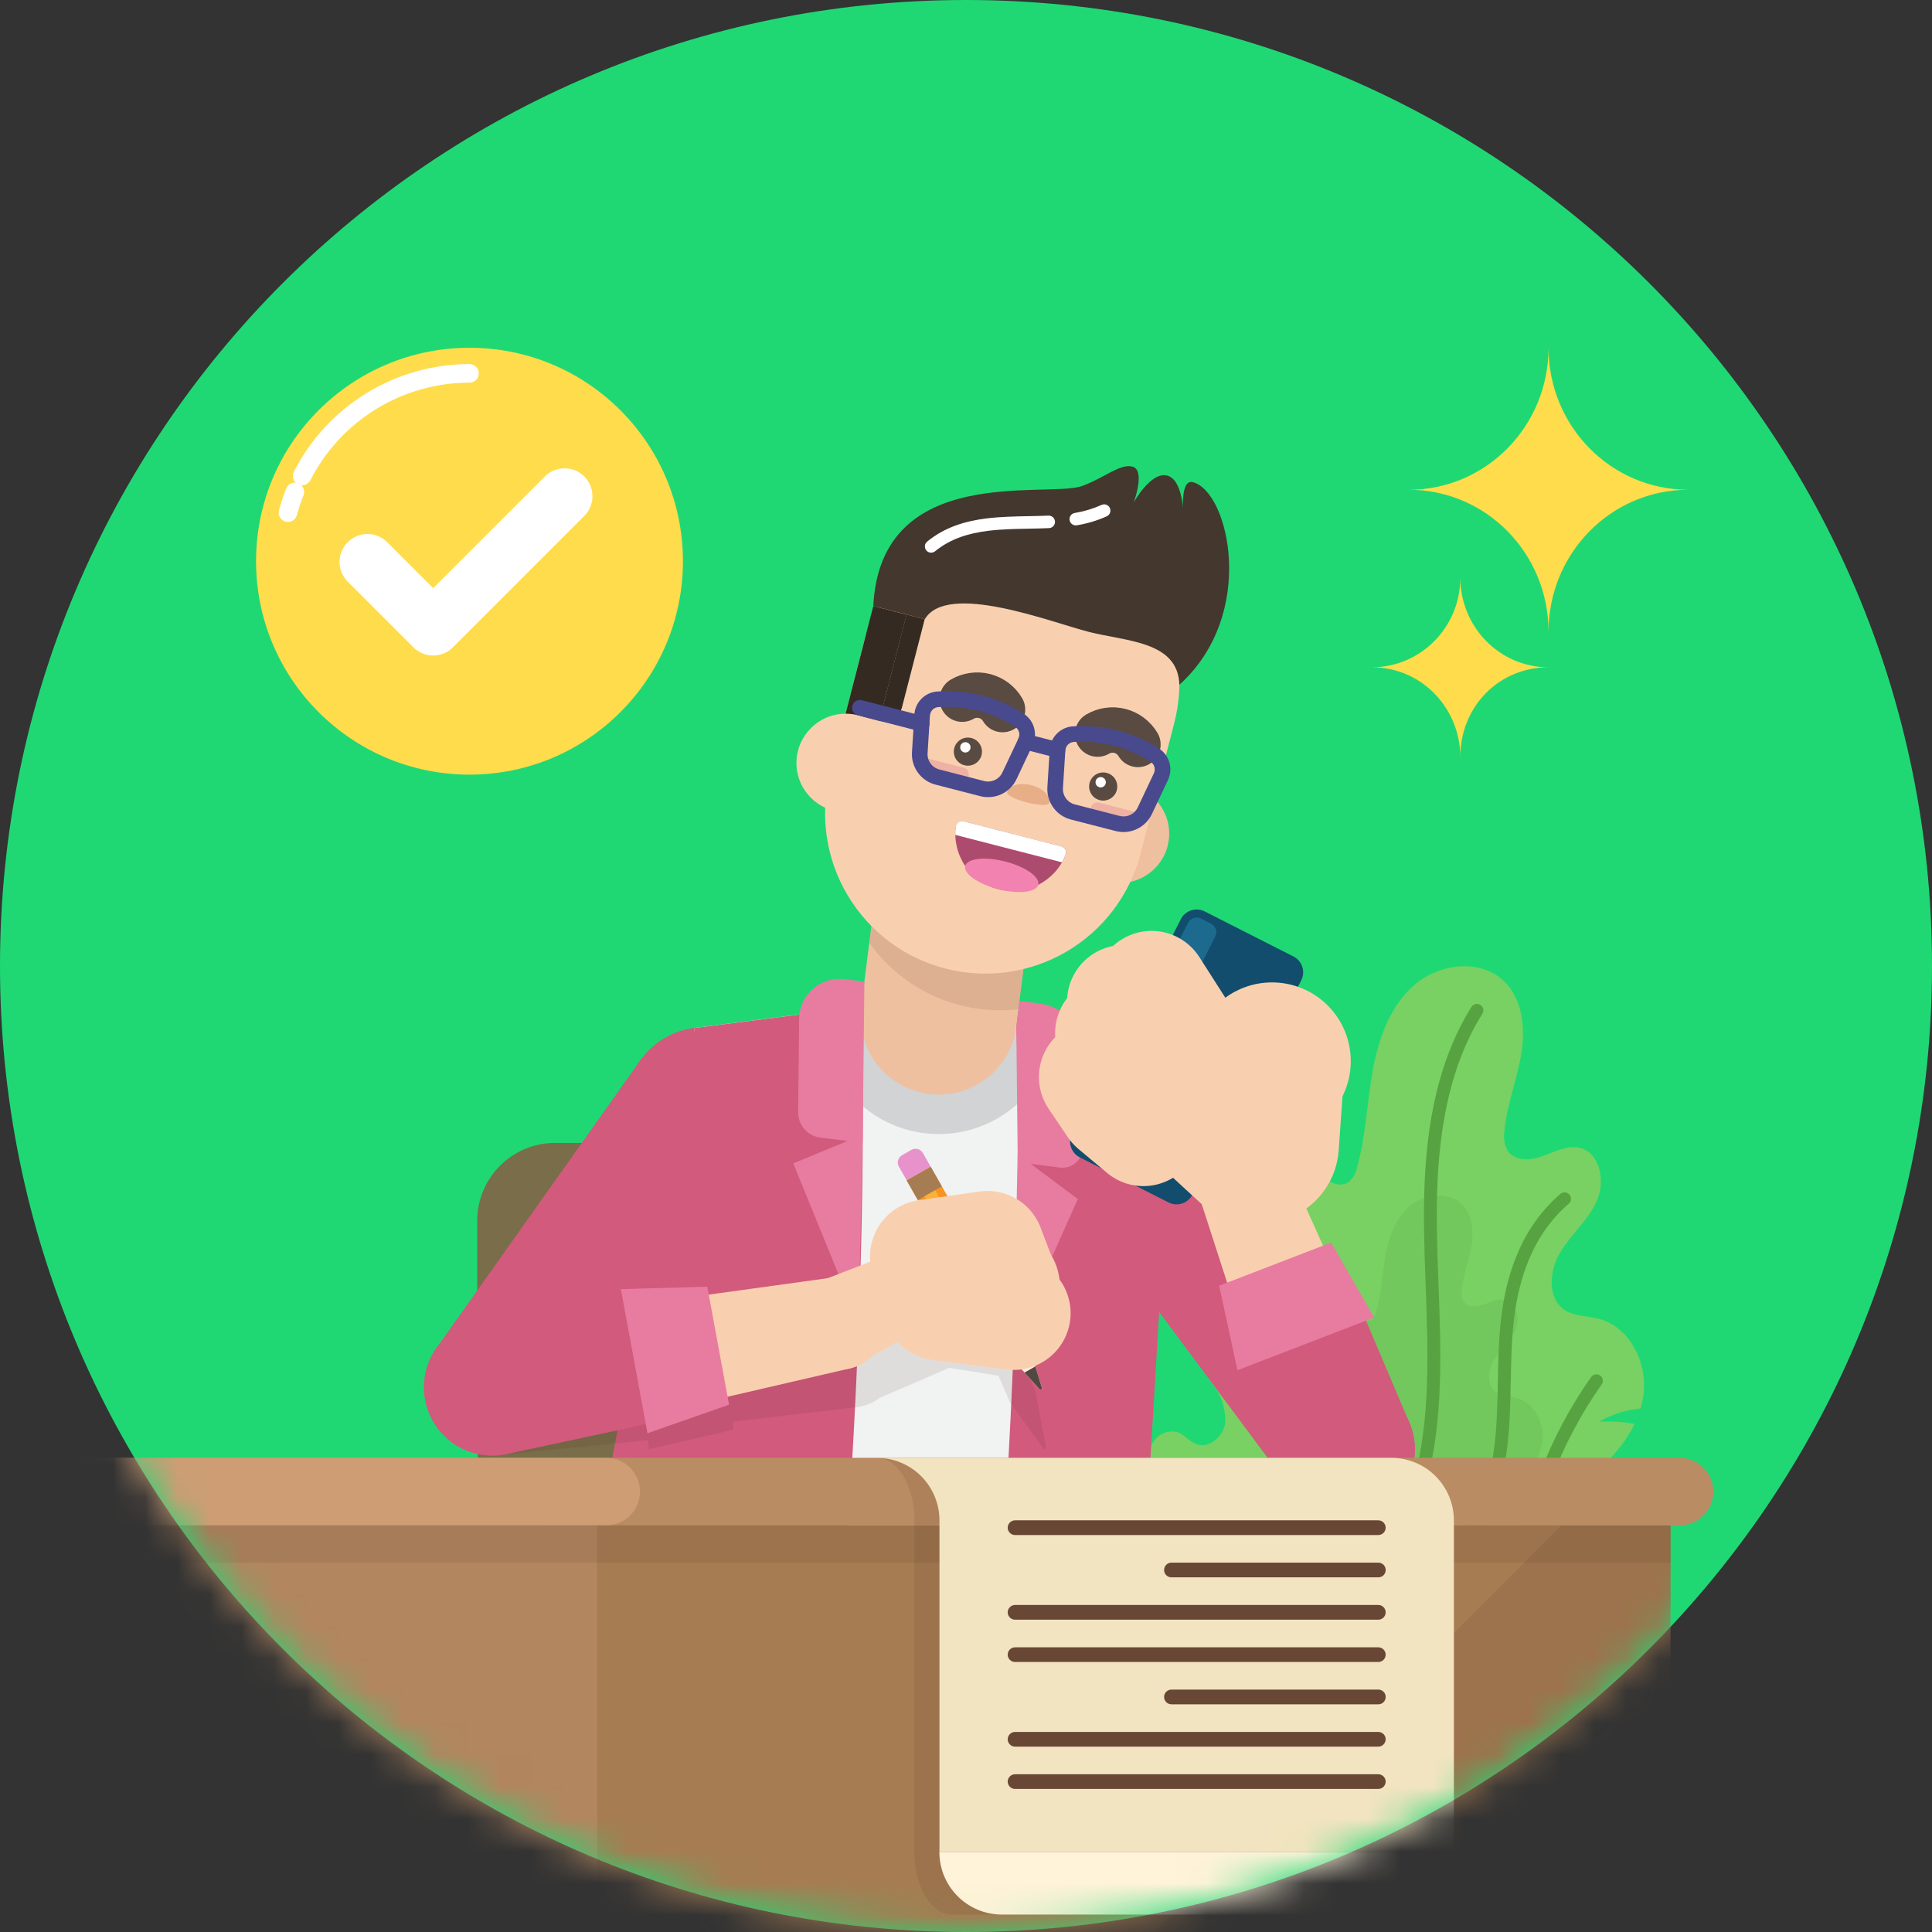 <svg width="60" height="60" viewBox="0 0 60 60" fill="none" xmlns="http://www.w3.org/2000/svg">
<rect x="0" y="0" width="60" height="60" fill="#333333" stroke="none"/>
<path d="M30 60C46.569 60 60 46.569 60 30C60 13.431 46.569 0 30 0C13.431 0 0 13.431 0 30C0 46.569 13.431 60 30 60Z" fill="#1FD874"/>
<mask id="mask0_334_5482" style="mask-type:alpha" maskUnits="userSpaceOnUse" x="0" y="0" width="60" height="60">
<path d="M30 60C46.569 60 60 46.569 60 30C60 13.431 46.569 0 30 0C13.431 0 0 13.431 0 30C0 46.569 13.431 60 30 60Z" fill="#5A77F8"/>
</mask>
<g mask="url(#mask0_334_5482)">
<path d="M14.581 24.057C18.241 24.057 21.209 21.089 21.209 17.428C21.209 13.768 18.241 10.8 14.581 10.8C10.92 10.8 7.952 13.768 7.952 17.428C7.952 21.089 10.92 24.057 14.581 24.057Z" fill="#FFDC4B"/>
<path fill-rule="evenodd" clip-rule="evenodd" d="M14.869 11.594C14.869 11.754 14.74 11.883 14.58 11.883C13.558 11.884 12.555 12.168 11.684 12.702C10.812 13.236 10.105 14.001 9.64 14.912C9.568 15.054 9.394 15.111 9.252 15.038C9.11 14.966 9.053 14.792 9.126 14.65C9.639 13.644 10.419 12.8 11.382 12.21C12.344 11.62 13.451 11.307 14.58 11.306C14.739 11.306 14.869 11.435 14.869 11.594Z" fill="white"/>
<path fill-rule="evenodd" clip-rule="evenodd" d="M9.264 15.008C9.412 15.068 9.484 15.236 9.425 15.384C9.346 15.584 9.278 15.788 9.222 15.996C9.18 16.15 9.022 16.241 8.868 16.2C8.714 16.158 8.622 16 8.664 15.846C8.726 15.616 8.801 15.39 8.889 15.169C8.948 15.021 9.116 14.949 9.264 15.008Z" fill="white"/>
<path fill-rule="evenodd" clip-rule="evenodd" d="M18.145 14.798C18.484 15.136 18.484 15.685 18.145 16.023L14.065 20.104C13.902 20.267 13.682 20.358 13.452 20.358C13.222 20.358 13.002 20.267 12.839 20.104L10.799 18.064C10.46 17.725 10.46 17.177 10.799 16.838C11.137 16.5 11.686 16.5 12.024 16.838L13.452 18.266L16.92 14.798C17.258 14.459 17.807 14.459 18.145 14.798Z" fill="white"/>
<path d="M52.43 15.21C50.032 15.21 48.091 13.238 48.091 10.8C48.091 13.238 46.15 15.21 43.752 15.21C46.15 15.21 48.091 17.183 48.091 19.621C48.091 17.183 50.032 15.21 52.43 15.21ZM45.351 23.509C45.351 22 44.152 20.723 42.61 20.723C44.094 20.723 45.351 19.505 45.351 17.938C45.351 19.447 46.55 20.723 48.091 20.723C46.55 20.723 45.351 21.942 45.351 23.509Z" fill="#FFDC4B"/>
<path d="M37.506 48.529C36.911 48.285 36.407 47.863 36.065 47.32C35.722 46.777 35.557 46.14 35.593 45.499C35.6 45.224 35.688 44.957 35.847 44.733C35.929 44.623 36.041 44.54 36.171 44.495C36.3 44.45 36.441 44.445 36.573 44.481C36.788 44.558 36.934 44.765 37.147 44.847C37.541 44.998 37.982 44.625 38.048 44.208C38.074 43.783 37.947 43.362 37.689 43.023C37.433 42.686 37.237 42.308 37.109 41.905C37.018 41.492 37.164 40.988 37.556 40.831C37.691 40.775 37.842 40.769 37.982 40.726C38.197 40.64 38.383 40.495 38.519 40.307C38.655 40.12 38.736 39.898 38.751 39.667C38.776 39.206 38.729 38.743 38.613 38.295C38.493 37.64 38.437 36.928 38.753 36.341C39.069 35.755 39.886 35.401 40.43 35.785C40.659 35.999 40.864 36.236 41.043 36.493C41.255 36.724 41.616 36.889 41.876 36.714C42.017 36.594 42.112 36.429 42.145 36.247C42.42 35.272 42.452 34.247 42.631 33.249C42.81 32.252 43.17 31.231 43.941 30.574C44.712 29.917 45.98 29.768 46.71 30.472C47.294 31.035 47.376 31.948 47.241 32.748C47.107 33.547 46.794 34.315 46.722 35.122C46.684 35.337 46.722 35.558 46.83 35.748C47.056 36.073 47.55 36.039 47.922 35.901C48.295 35.764 48.68 35.556 49.065 35.65C49.705 35.808 49.86 36.698 49.589 37.3C49.317 37.901 48.783 38.341 48.446 38.907C48.108 39.474 48.047 40.328 48.6 40.687C48.906 40.886 49.3 40.865 49.653 40.957C50.633 41.211 51.183 42.359 51.034 43.36C50.884 44.361 50.196 45.205 49.413 45.846C48.629 46.487 47.733 46.979 46.945 47.614" fill="#78D162"/>
<path d="M40.06 47.764C39.715 47.625 39.424 47.382 39.225 47.07C39.027 46.758 38.931 46.393 38.952 46.024C38.956 45.866 39.007 45.713 39.099 45.584C39.147 45.521 39.212 45.473 39.287 45.447C39.362 45.422 39.443 45.419 39.52 45.44C39.644 45.484 39.729 45.603 39.852 45.65C40.08 45.737 40.335 45.522 40.373 45.283C40.389 45.038 40.315 44.797 40.166 44.602C40.018 44.409 39.904 44.192 39.83 43.96C39.777 43.723 39.862 43.434 40.089 43.343C40.167 43.311 40.254 43.307 40.335 43.283C40.46 43.233 40.568 43.15 40.646 43.042C40.725 42.935 40.772 42.807 40.781 42.675C40.795 42.41 40.768 42.144 40.701 41.887C40.631 41.511 40.599 41.101 40.782 40.765C40.965 40.428 41.438 40.225 41.753 40.445C41.885 40.568 42.004 40.704 42.108 40.852C42.23 40.985 42.439 41.079 42.59 40.979C42.672 40.91 42.727 40.815 42.746 40.711C42.905 40.151 42.924 39.562 43.027 38.989C43.131 38.416 43.339 37.83 43.786 37.452C44.232 37.075 44.967 36.989 45.389 37.394C45.727 37.717 45.775 38.241 45.697 38.701C45.619 39.16 45.438 39.601 45.396 40.065C45.374 40.188 45.396 40.315 45.458 40.424C45.59 40.611 45.876 40.591 46.091 40.512C46.307 40.433 46.529 40.313 46.753 40.368C47.123 40.458 47.213 40.969 47.056 41.315C46.898 41.661 46.589 41.913 46.394 42.238C46.199 42.564 46.163 43.054 46.483 43.261C46.661 43.375 46.889 43.363 47.093 43.416C47.661 43.562 47.979 44.221 47.892 44.796C47.806 45.371 47.407 45.855 46.954 46.224C46.5 46.592 45.981 46.874 45.525 47.239" fill="black" fill-opacity="0.05"/>
<path d="M45.867 31.377C44.745 33.168 44.444 35.356 44.423 37.471C44.402 39.585 44.636 41.703 44.47 43.811C44.304 45.919 43.686 48.083 42.221 49.608" stroke="#57A341" stroke-width="0.4" stroke-miterlimit="10" stroke-linecap="round"/>
<path d="M48.588 37.23C47.365 38.29 46.922 39.781 46.791 41.217C46.659 42.653 46.793 44.105 46.515 45.527C46.237 46.949 45.463 48.398 43.952 49.191" stroke="#57A341" stroke-width="0.4" stroke-miterlimit="10" stroke-linecap="round"/>
<path d="M49.577 42.881C48.261 44.747 47.449 46.921 47.221 49.193" stroke="#57A341" stroke-width="0.4" stroke-miterlimit="10" stroke-linecap="round"/>
<path d="M51.389 43.73C50.783 43.707 50.182 43.853 49.655 44.154C50.128 44.122 50.603 44.169 51.061 44.291" fill="#1FD874"/>
<path d="M30.235 35.494H17.24C15.904 35.494 14.82 36.577 14.82 37.914V44.954C14.82 46.291 15.904 47.374 17.24 47.374H30.235C31.571 47.374 32.654 46.291 32.654 44.954V37.914C32.654 36.577 31.571 35.494 30.235 35.494Z" fill="#7A6D49"/>
<path d="M21.87 36.764C23.212 36.764 24.3 35.676 24.3 34.334C24.3 32.992 23.212 31.904 21.87 31.904C20.528 31.904 19.439 32.992 19.439 34.334C19.439 35.676 20.528 36.764 21.87 36.764Z" fill="#D15A7D"/>
<path d="M23.331 32.395L21.87 34.336L23.812 35.797L25.273 33.855L23.331 32.395Z" fill="#D15A7D"/>
<path d="M15.289 45.204C16.46 45.204 17.41 44.255 17.41 43.083C17.41 41.912 16.46 40.962 15.289 40.962C14.118 40.962 13.168 41.912 13.168 43.083C13.168 44.255 14.118 45.204 15.289 45.204Z" fill="#D15A7D"/>
<path d="M15.29 43.083L13.594 41.809L19.926 32.873L21.869 34.334L23.812 35.795L16.986 44.359L15.29 43.083Z" fill="#D15A7D"/>
<path d="M35.532 38.478C36.874 38.478 37.962 37.39 37.962 36.047C37.962 34.705 36.874 33.617 35.532 33.617C34.19 33.617 33.102 34.705 33.102 36.047C33.102 37.39 34.19 38.478 35.532 38.478Z" fill="#D15A7D"/>
<path d="M34.137 34.056L32.147 35.451L33.541 37.442L35.532 36.047L34.137 34.056Z" fill="#D15A7D"/>
<path d="M41.818 47.131C42.989 47.131 43.939 46.182 43.939 45.01C43.939 43.839 42.989 42.889 41.818 42.889C40.646 42.889 39.697 43.839 39.697 45.01C39.697 46.182 40.646 47.131 41.818 47.131Z" fill="#D15A7D"/>
<path d="M41.817 45.011L43.554 43.793L37.523 34.652L35.532 36.047L33.542 37.443L40.078 46.229L41.817 45.011Z" fill="#D15A7D"/>
<path d="M36.414 33.782L31.563 31.865L26.747 31.261L21.573 31.923L18.937 52.956L33.777 54.816L36.414 33.782Z" fill="#F1F2F2"/>
<path d="M31.564 31.865L26.748 31.261L25.503 31.42C25.467 32.335 25.776 33.23 26.368 33.929C26.96 34.627 27.792 35.078 28.701 35.191C29.609 35.305 30.527 35.074 31.274 34.543C32.02 34.013 32.54 33.221 32.73 32.326L31.564 31.865Z" fill="#D1D3D4"/>
<path d="M32.119 27.434L27.303 26.831L26.747 31.262L31.563 31.866L32.119 27.434Z" fill="#EFC0A0"/>
<path d="M29.155 33.991C30.495 33.991 31.582 32.904 31.582 31.564C31.582 30.224 30.495 29.137 29.155 29.137C27.815 29.137 26.729 30.224 26.729 31.564C26.729 32.904 27.815 33.991 29.155 33.991Z" fill="#EFC0A0"/>
<path d="M29.457 29.156C28.981 29.096 28.497 29.179 28.068 29.394C27.639 29.609 27.284 29.947 27.046 30.364C26.809 30.781 26.7 31.259 26.735 31.738C26.769 32.217 26.945 32.674 27.239 33.053C27.534 33.432 27.934 33.715 28.39 33.867C28.845 34.018 29.335 34.031 29.798 33.904C30.261 33.777 30.675 33.516 30.99 33.153C31.304 32.79 31.503 32.342 31.563 31.866C31.603 31.55 31.58 31.229 31.495 30.921C31.411 30.614 31.267 30.326 31.071 30.075C30.876 29.823 30.633 29.612 30.355 29.455C30.078 29.297 29.773 29.196 29.457 29.156Z" fill="#EFC0A0"/>
<path opacity="0.1" d="M32.119 27.434L27.303 26.831L26.996 29.279C27.512 30.006 28.215 30.582 29.03 30.945C29.845 31.308 30.743 31.445 31.629 31.343L32.119 27.434Z" fill="#3C2415"/>
<path d="M36.416 33.784L31.566 31.867C31.566 31.867 32.037 43.72 29.99 60.05L34.887 59.342L36.416 33.784Z" fill="#D15A7D"/>
<path d="M25.174 59.447L16.75 57.07L21.576 31.925L26.75 31.263C26.75 31.263 27.22 43.115 25.174 59.447Z" fill="#D15A7D"/>
<path d="M25.477 35.329L26.79 35.494L26.845 30.486L26.23 30.409C26.054 30.387 25.876 30.402 25.707 30.454C25.538 30.505 25.381 30.592 25.248 30.709C25.115 30.825 25.007 30.968 24.933 31.129C24.859 31.29 24.82 31.464 24.818 31.641L24.787 34.538C24.785 34.732 24.854 34.919 24.981 35.065C25.108 35.211 25.285 35.305 25.477 35.329Z" fill="#E87CA0"/>
<path d="M26.666 41.109L26.791 35.239L24.636 36.13L26.666 41.109Z" fill="#E87CA0"/>
<path d="M32.92 36.26L31.607 36.095L31.562 31.864L31.66 31.086L32.275 31.163C32.66 31.212 33.013 31.399 33.268 31.691C33.522 31.983 33.661 32.358 33.657 32.746L33.626 35.643C33.625 35.732 33.605 35.819 33.569 35.9C33.532 35.98 33.478 36.052 33.411 36.11C33.345 36.168 33.266 36.212 33.182 36.238C33.097 36.264 33.008 36.271 32.92 36.26Z" fill="#E87CA0"/>
<path d="M31.48 41.713L31.604 35.841L33.472 37.237L31.48 41.713Z" fill="#E87CA0"/>
<path opacity="0.1" d="M32.484 44.951L32.412 44.575L32.15 43.196L31.988 42.82C32.042 42.793 32.088 42.751 32.118 42.698C32.148 42.645 32.162 42.585 32.157 42.524C32.152 42.464 32.13 42.406 32.092 42.359C32.054 42.311 32.003 42.276 31.945 42.258L31.916 42.249L31.922 42.238C31.881 42.074 31.886 41.901 31.936 41.739L31.915 41.639C31.914 41.597 31.905 41.556 31.887 41.518L31.634 40.352C31.618 40.278 31.577 40.212 31.519 40.163C31.461 40.115 31.388 40.087 31.313 40.084L31.274 40.083L30.803 40.066L30.084 38.393L29.808 37.751L29.616 37.303C29.602 37.271 29.582 37.242 29.557 37.218C29.532 37.193 29.502 37.174 29.47 37.161C29.437 37.148 29.402 37.142 29.367 37.142C29.332 37.143 29.298 37.15 29.266 37.164L28.967 37.292C28.935 37.306 28.906 37.326 28.881 37.351C28.857 37.376 28.838 37.406 28.825 37.438C28.812 37.471 28.805 37.505 28.806 37.54C28.806 37.575 28.814 37.61 28.828 37.642L29.02 38.089L29.296 38.732L29.855 40.033L29.363 40.016C29.342 40.016 29.321 40.016 29.3 40.018C29.24 40.024 29.181 40.041 29.128 40.069L26.264 40.835L22.522 40.934L22.504 40.684L19.827 40.464L19.848 40.742L15.369 40.937V40.94C15.085 40.951 14.806 41.019 14.549 41.14C14.292 41.262 14.062 41.433 13.872 41.645C13.683 41.857 13.538 42.105 13.446 42.374C13.354 42.643 13.317 42.928 13.338 43.212C13.358 43.495 13.435 43.772 13.564 44.025C13.693 44.278 13.872 44.503 14.09 44.686C14.308 44.868 14.56 45.005 14.832 45.089C15.104 45.172 15.39 45.2 15.672 45.171C15.711 45.168 15.75 45.164 15.788 45.159L20.132 44.723L20.152 45.004L22.771 44.402L22.752 44.152L26.53 43.707H26.543C26.562 43.707 26.581 43.703 26.6 43.701C26.619 43.698 26.637 43.698 26.657 43.695H26.661L26.671 43.693C26.698 43.688 26.726 43.682 26.751 43.676C26.772 43.672 26.793 43.668 26.813 43.662C26.839 43.655 26.865 43.647 26.89 43.638C26.91 43.632 26.93 43.626 26.95 43.618C26.97 43.611 26.997 43.599 27.019 43.589C27.042 43.578 27.061 43.571 27.081 43.561C27.101 43.551 27.121 43.539 27.142 43.528C27.162 43.516 27.184 43.505 27.204 43.492C27.224 43.479 27.239 43.468 27.257 43.456C27.275 43.443 27.299 43.428 27.319 43.412L29.486 42.479L29.492 42.481L31.009 42.725L31.359 43.538L31.999 44.427L32.403 44.988C32.406 44.993 32.41 44.996 32.414 44.999C32.421 45.004 32.428 45.006 32.436 45.007C32.444 45.007 32.451 45.005 32.458 45.001C32.466 44.998 32.472 44.992 32.476 44.984C32.48 44.98 32.483 44.974 32.484 44.968C32.485 44.962 32.485 44.956 32.484 44.951Z" fill="#3C2415"/>
<path d="M36.671 28.547L33.291 35.202C33.153 35.473 33.262 35.805 33.533 35.943L36.29 37.343C36.561 37.481 36.893 37.372 37.031 37.101L40.411 30.446C40.549 30.174 40.441 29.842 40.169 29.704L37.413 28.305C37.141 28.167 36.809 28.275 36.671 28.547Z" fill="#124D6D"/>
<path d="M37.299 28.527L37.608 28.684C37.679 28.72 37.733 28.783 37.758 28.858C37.782 28.934 37.776 29.017 37.74 29.088L37.137 30.275C37.119 30.311 37.094 30.342 37.064 30.367C37.034 30.393 36.999 30.413 36.962 30.425C36.925 30.437 36.885 30.442 36.846 30.439C36.806 30.436 36.768 30.425 36.733 30.407L36.424 30.25C36.353 30.214 36.3 30.151 36.275 30.076C36.25 30 36.257 29.918 36.292 29.847L36.896 28.659C36.932 28.588 36.995 28.534 37.07 28.509C37.146 28.485 37.228 28.491 37.299 28.527Z" fill="#1C6B8E"/>
<path d="M38.579 38.05C39.374 38.05 40.019 37.405 40.019 36.609C40.019 35.814 39.374 35.169 38.579 35.169C37.783 35.169 37.139 35.814 37.139 36.609C37.139 37.405 37.783 38.05 38.579 38.05Z" fill="#F9D0AF"/>
<path d="M43.622 44.314L39.926 36.101L38.577 36.607L37.233 37.125L40.011 45.705L41.816 45.009L43.622 44.314Z" fill="#F9D0AF"/>
<path d="M41.818 47.131C42.989 47.131 43.939 46.182 43.939 45.01C43.939 43.839 42.989 42.889 41.818 42.889C40.646 42.889 39.697 43.839 39.697 45.01C39.697 46.182 40.646 47.131 41.818 47.131Z" fill="#D15A7D"/>
<path d="M38.206 41.08L40.03 40.377L41.853 39.673L43.796 44.247L41.817 45.01L39.836 45.773L38.206 41.08Z" fill="#D15A7D"/>
<path d="M42.678 40.916L40.555 41.735L38.431 42.553L37.861 39.929L39.6 39.259L41.339 38.588L42.678 40.916Z" fill="#E87CA0"/>
<path d="M36.825 33.931L35.544 32.429L34.9 31.108" stroke="#F9D0AF" stroke-width="3.523" stroke-linecap="round" stroke-linejoin="round"/>
<path d="M36.165 34.508L34.799 33.061L34.529 32.085" stroke="#F9D0AF" stroke-width="3.523" stroke-linecap="round" stroke-linejoin="round"/>
<path d="M37.481 33.36L35.763 30.672" stroke="#F9D0AF" stroke-width="3.523" stroke-linecap="round" stroke-linejoin="round"/>
<path d="M35.51 35.074L34.624 34.333L34.026 33.447" stroke="#F9D0AF" stroke-width="3.523" stroke-linecap="round" stroke-linejoin="round"/>
<path d="M38.579 38.05C39.374 38.05 40.019 37.405 40.019 36.609C40.019 35.814 39.374 35.169 38.579 35.169C37.783 35.169 37.139 35.814 37.139 36.609C37.139 37.405 37.783 38.05 38.579 38.05Z" fill="#F9D0AF"/>
<path d="M39.134 35.551L39.284 33.433L39.503 32.955" stroke="#F9D0AF" stroke-width="4.892" stroke-linecap="round" stroke-linejoin="round"/>
<path d="M35.145 35.395L37.489 37.551L38.578 36.609L39.664 35.663L37.847 33.041L36.496 34.218L35.145 35.395Z" fill="#F9D0AF"/>
<path d="M52.159 45.273H0.069C-0.511 45.273 -0.98 45.743 -0.98 46.323C-0.98 46.903 -0.511 47.373 0.069 47.373H52.159C52.739 47.373 53.209 46.903 53.209 46.323C53.209 45.743 52.739 45.273 52.159 45.273Z" fill="#BA8C63"/>
<path d="M51.88 47.373H0.349V72.398H51.88V47.373Z" fill="#A67C52"/>
<path opacity="0.1" d="M23.47 72.398H51.881V47.373H48.494L23.47 72.398Z" fill="#3C2415"/>
<path d="M18.826 45.273H-2.551C-3.131 45.273 -3.601 45.743 -3.601 46.323C-3.601 46.903 -3.131 47.372 -2.551 47.372H18.826C19.405 47.372 19.875 46.903 19.875 46.323C19.875 45.743 19.405 45.273 18.826 45.273Z" fill="#CE9D74"/>
<path d="M18.546 47.373H-2.271V72.398H18.546V47.373Z" fill="#B2865F"/>
<path opacity="0.1" d="M51.881 47.373H-2.271V48.53H51.881V47.373Z" fill="#3C2415"/>
<path d="M31.832 41.39L32.358 43.097C32.361 43.107 32.36 43.117 32.357 43.127C32.353 43.136 32.346 43.144 32.338 43.149C32.329 43.154 32.319 43.156 32.309 43.154C32.299 43.152 32.29 43.147 32.283 43.14L31.086 41.814" fill="#FFEBDE"/>
<path d="M28.158 36.658L27.918 36.235C27.9 36.205 27.889 36.172 27.885 36.137C27.881 36.102 27.883 36.067 27.892 36.033C27.902 35.999 27.918 35.968 27.939 35.94C27.96 35.913 27.987 35.889 28.018 35.872L28.3 35.712C28.362 35.677 28.435 35.668 28.503 35.686C28.571 35.705 28.629 35.75 28.663 35.812L28.904 36.235" fill="#E892CC"/>
<path d="M31.818 42.626L32.282 43.139C32.289 43.147 32.298 43.152 32.307 43.153C32.317 43.155 32.328 43.153 32.336 43.148C32.345 43.143 32.352 43.136 32.355 43.126C32.359 43.117 32.359 43.106 32.356 43.097L32.153 42.435L31.818 42.626Z" fill="#534741"/>
<path d="M28.158 36.656L31.086 41.813L31.832 41.389L28.904 36.232L28.158 36.656Z" fill="#F7931E"/>
<path d="M28.364 36.54L31.292 41.697L31.627 41.508L28.698 36.35L28.364 36.54Z" fill="#FBB03B"/>
<path d="M28.157 36.66L28.503 37.268L29.249 36.844L28.903 36.236L28.157 36.66Z" fill="#A67C52"/>
<path d="M34.781 27.42C35.626 27.42 36.31 26.735 36.31 25.89C36.31 25.046 35.626 24.361 34.781 24.361C33.936 24.361 33.252 25.046 33.252 25.89C33.252 26.735 33.936 27.42 34.781 27.42Z" fill="#EFC0A0"/>
<path d="M32.891 16.376C34.17 16.705 35.265 17.529 35.937 18.666C36.608 19.803 36.8 21.16 36.471 22.439L35.416 26.533C35.08 27.803 34.254 28.89 33.12 29.554C31.985 30.218 30.634 30.407 29.361 30.079C28.088 29.752 26.996 28.933 26.324 27.803C25.651 26.674 25.453 25.324 25.773 24.049L26.827 19.955C27.156 18.676 27.98 17.581 29.118 16.91C30.255 16.238 31.612 16.046 32.891 16.376Z" fill="#F9D0AF"/>
<path d="M28.155 19.087L27.121 18.821L26.03 23.055L26.648 22.217L27.306 22.386L28.155 19.087Z" fill="#352A21"/>
<path d="M37.046 14.975C36.631 14.868 36.752 16.002 36.752 16.002C36.752 16.002 36.752 14.9 36.246 14.769C35.741 14.638 35.208 15.604 35.208 15.604C35.208 15.604 35.584 14.598 35.168 14.491C34.782 14.392 34.306 14.838 33.609 15.092C32.542 15.483 27.346 14.34 27.121 18.819L28.72 19.231C29.415 18.058 32.635 19.32 33.804 19.621C34.972 19.922 36.584 19.904 36.626 21.267C39.049 19.081 38.172 15.265 37.046 14.975Z" fill="#44372E"/>
<path d="M29.924 25.504C29.897 25.497 29.869 25.496 29.841 25.501C29.814 25.506 29.788 25.517 29.765 25.533C29.742 25.549 29.723 25.569 29.709 25.593C29.694 25.617 29.685 25.643 29.682 25.671C29.628 26.1 29.732 26.534 29.974 26.892C30.217 27.249 30.582 27.506 31.001 27.614C31.419 27.722 31.863 27.673 32.248 27.477C32.633 27.281 32.934 26.951 33.094 26.55C33.104 26.524 33.109 26.496 33.108 26.468C33.107 26.441 33.1 26.413 33.088 26.389C33.075 26.364 33.058 26.342 33.036 26.324C33.015 26.306 32.99 26.294 32.963 26.287L29.924 25.504Z" fill="#AD4B6E"/>
<path d="M29.668 25.928L32.979 26.78C33.022 26.706 33.06 26.629 33.092 26.549C33.102 26.523 33.107 26.495 33.106 26.468C33.105 26.44 33.098 26.413 33.086 26.388C33.073 26.363 33.056 26.341 33.034 26.323C33.012 26.306 32.987 26.293 32.96 26.286L29.924 25.504C29.897 25.497 29.869 25.496 29.841 25.501C29.814 25.506 29.788 25.517 29.765 25.532C29.742 25.548 29.723 25.568 29.709 25.592C29.694 25.615 29.685 25.642 29.681 25.669C29.671 25.755 29.667 25.841 29.668 25.928Z" fill="white"/>
<path d="M32.244 27.477C32.306 27.239 31.847 26.917 31.221 26.756C30.594 26.594 30.037 26.656 29.976 26.893C29.915 27.13 30.373 27.453 31 27.614C31.626 27.776 32.183 27.714 32.244 27.477Z" fill="#F283B1"/>
<path d="M26.265 25.224C27.109 25.224 27.794 24.539 27.794 23.695C27.794 22.85 27.109 22.165 26.265 22.165C25.42 22.165 24.735 22.85 24.735 23.695C24.735 24.539 25.42 25.224 26.265 25.224Z" fill="#F9D0AF"/>
<path d="M28.152 19.085L27.303 22.385C27.452 22.423 27.611 22.401 27.744 22.322C27.877 22.243 27.974 22.115 28.012 21.966L28.717 19.231L28.152 19.085Z" fill="#352A21"/>
<path d="M30.059 23.779C30.3 23.779 30.496 23.584 30.496 23.343C30.496 23.101 30.3 22.906 30.059 22.906C29.818 22.906 29.622 23.101 29.622 23.343C29.622 23.584 29.818 23.779 30.059 23.779Z" fill="#594A42"/>
<path d="M29.98 23.37C30.069 23.37 30.141 23.298 30.141 23.209C30.141 23.121 30.069 23.049 29.98 23.049C29.892 23.049 29.82 23.121 29.82 23.209C29.82 23.298 29.892 23.37 29.98 23.37Z" fill="white"/>
<path d="M29.883 21.714C30.092 21.591 30.341 21.556 30.576 21.616C30.811 21.677 31.012 21.828 31.135 22.037" stroke="#594A42" stroke-width="1.409" stroke-linecap="round" stroke-linejoin="round"/>
<path d="M34.088 22.798C34.297 22.675 34.546 22.639 34.781 22.7C35.015 22.76 35.217 22.912 35.34 23.12" stroke="#594A42" stroke-width="1.409" stroke-linecap="round" stroke-linejoin="round"/>
<path d="M34.261 24.863C34.502 24.863 34.698 24.667 34.698 24.426C34.698 24.184 34.502 23.989 34.261 23.989C34.02 23.989 33.824 24.184 33.824 24.426C33.824 24.667 34.02 24.863 34.261 24.863Z" fill="#594A42"/>
<path d="M34.183 24.454C34.271 24.454 34.343 24.382 34.343 24.293C34.343 24.205 34.271 24.133 34.183 24.133C34.094 24.133 34.023 24.205 34.023 24.293C34.023 24.382 34.094 24.454 34.183 24.454Z" fill="white"/>
<path d="M32.588 24.933C32.532 25.143 31.224 24.806 31.279 24.596C31.332 24.386 31.669 24.293 32.031 24.385C32.392 24.477 32.643 24.724 32.588 24.933Z" fill="#E8AE87"/>
<path d="M29.932 23.844L28.677 23.521C28.566 23.492 28.453 23.559 28.424 23.67C28.396 23.781 28.462 23.895 28.574 23.923L29.828 24.246C29.939 24.275 30.052 24.208 30.081 24.097C30.11 23.986 30.043 23.872 29.932 23.844Z" fill="#EFB1A3"/>
<path d="M34.026 25.329L35.28 25.652C35.391 25.68 35.505 25.613 35.533 25.502C35.562 25.391 35.495 25.278 35.384 25.25L34.13 24.927C34.019 24.898 33.906 24.965 33.877 25.076C33.848 25.187 33.915 25.301 34.026 25.329Z" fill="#EFB1A3"/>
<path fill-rule="evenodd" clip-rule="evenodd" d="M34.468 15.778C34.512 15.876 34.468 15.991 34.37 16.035C34.074 16.168 33.761 16.261 33.44 16.314C33.334 16.331 33.235 16.259 33.217 16.153C33.2 16.048 33.272 15.948 33.378 15.931C33.665 15.883 33.946 15.799 34.212 15.68C34.309 15.636 34.424 15.68 34.468 15.778Z" fill="white"/>
<path fill-rule="evenodd" clip-rule="evenodd" d="M32.764 16.199C32.769 16.306 32.686 16.396 32.578 16.401C32.361 16.411 32.145 16.415 31.931 16.419C31.511 16.427 31.098 16.434 30.687 16.485C30.079 16.561 29.517 16.73 29.04 17.12C28.957 17.188 28.835 17.176 28.767 17.093C28.699 17.01 28.711 16.888 28.794 16.82C29.349 16.365 29.991 16.18 30.639 16.1C31.069 16.047 31.52 16.038 31.952 16.03C32.161 16.026 32.365 16.022 32.561 16.013C32.668 16.009 32.759 16.091 32.764 16.199Z" fill="white"/>
<path fill-rule="evenodd" clip-rule="evenodd" d="M29.105 21.475C30.052 21.412 30.995 21.654 31.795 22.167L31.798 22.169C31.952 22.271 32.064 22.424 32.114 22.602C32.163 22.779 32.148 22.969 32.07 23.136L32.069 23.137L31.569 24.198C31.472 24.403 31.306 24.568 31.101 24.664C30.896 24.76 30.663 24.782 30.443 24.726L29.052 24.367C28.833 24.311 28.64 24.179 28.506 23.995C28.373 23.812 28.308 23.588 28.322 23.361L28.396 22.191L28.638 22.206L28.396 22.19C28.408 22.006 28.486 21.832 28.616 21.701C28.745 21.57 28.918 21.49 29.101 21.475L29.105 21.475ZM28.881 22.222C28.881 22.222 28.881 22.222 28.88 22.222L28.807 23.392C28.799 23.505 28.832 23.618 28.899 23.71C28.966 23.803 29.063 23.869 29.173 23.897L30.564 24.256C30.564 24.256 30.564 24.256 30.564 24.256C30.675 24.284 30.792 24.273 30.895 24.224C30.998 24.176 31.081 24.093 31.13 23.99C31.13 23.99 31.13 23.99 31.13 23.99L31.63 22.93C31.63 22.93 31.63 22.93 31.63 22.93C31.659 22.868 31.665 22.799 31.646 22.733C31.628 22.669 31.587 22.612 31.531 22.575C30.82 22.119 29.982 21.903 29.139 21.959C29.072 21.965 29.009 21.994 28.961 22.042C28.914 22.09 28.885 22.154 28.881 22.222Z" fill="#49498E"/>
<path fill-rule="evenodd" clip-rule="evenodd" d="M33.309 22.558C34.257 22.495 35.2 22.738 36 23.251L36.003 23.253C36.157 23.355 36.268 23.509 36.318 23.686C36.368 23.863 36.352 24.053 36.274 24.22L36.274 24.221L35.773 25.281C35.676 25.486 35.511 25.651 35.306 25.747C35.1 25.844 34.868 25.866 34.648 25.809C34.648 25.809 34.648 25.809 34.648 25.809L33.257 25.451C33.037 25.394 32.844 25.263 32.711 25.079C32.578 24.896 32.513 24.671 32.527 24.445L32.601 23.274L32.843 23.29L32.601 23.273C32.613 23.09 32.691 22.916 32.821 22.785C32.95 22.654 33.122 22.573 33.306 22.558L33.309 22.558ZM33.085 23.305C33.085 23.305 33.085 23.305 33.085 23.306L33.011 24.475C33.011 24.475 33.011 24.475 33.011 24.475C33.004 24.589 33.037 24.702 33.104 24.794C33.171 24.886 33.268 24.952 33.378 24.981L34.769 25.339C34.88 25.367 34.996 25.357 35.099 25.308C35.203 25.26 35.286 25.177 35.334 25.074L35.835 24.014C35.835 24.014 35.835 24.014 35.835 24.014C35.864 23.952 35.869 23.883 35.851 23.817C35.833 23.752 35.792 23.696 35.736 23.658C35.025 23.203 34.186 22.987 33.343 23.042C33.276 23.048 33.214 23.078 33.166 23.125C33.119 23.174 33.09 23.238 33.085 23.305Z" fill="#49498E"/>
<path fill-rule="evenodd" clip-rule="evenodd" d="M31.615 22.974C31.649 22.844 31.781 22.766 31.911 22.8L32.901 23.055C33.031 23.088 33.109 23.221 33.076 23.351C33.043 23.48 32.91 23.558 32.78 23.525L31.79 23.27C31.66 23.236 31.582 23.104 31.615 22.974Z" fill="#49498E"/>
<path fill-rule="evenodd" clip-rule="evenodd" d="M26.469 21.92C26.503 21.79 26.635 21.712 26.765 21.745L28.685 22.24C28.815 22.273 28.893 22.406 28.86 22.535C28.826 22.665 28.694 22.743 28.564 22.71L26.644 22.215C26.514 22.182 26.436 22.049 26.469 21.92Z" fill="#49498E"/>
<path d="M26.055 42.538C26.85 42.538 27.495 41.893 27.495 41.098C27.495 40.303 26.85 39.658 26.055 39.658C25.259 39.658 24.615 40.303 24.615 41.098C24.615 41.893 25.259 42.538 26.055 42.538Z" fill="#F9D0AF"/>
<path d="M15.641 44.988L26.304 42.518L26.056 41.099L25.794 39.683L14.94 41.182L15.291 43.085L15.641 44.988Z" fill="#F9D0AF"/>
<path d="M15.289 45.204C16.46 45.204 17.41 44.255 17.41 43.083C17.41 41.912 16.46 40.962 15.289 40.962C14.118 40.962 13.168 41.912 13.168 43.083C13.168 44.255 14.118 45.204 15.289 45.204Z" fill="#D15A7D"/>
<path d="M20.774 40.083L21.129 42.005L21.484 43.927L15.676 45.169L15.29 43.083L14.904 40.995L20.774 40.083Z" fill="#D15A7D"/>
<path d="M20.108 44.511L19.695 42.273L19.281 40.035L21.966 39.959L22.304 41.791L22.642 43.624L20.108 44.511Z" fill="#E87CA0"/>
<path d="M28.87 39.345L31.148 39.91" stroke="#F9D0AF" stroke-width="3.523" stroke-linecap="round" stroke-linejoin="round"/>
<path d="M29.008 39.99L31.227 40.39" stroke="#F9D0AF" stroke-width="3.523" stroke-linecap="round" stroke-linejoin="round"/>
<path d="M28.781 39.017L30.669 38.748L31.174 40.073" stroke="#F9D0AF" stroke-width="3.523" stroke-linecap="round" stroke-linejoin="round"/>
<path d="M26.055 42.538C26.85 42.538 27.495 41.893 27.495 41.098C27.495 40.303 26.85 39.658 26.055 39.658C25.259 39.658 24.615 40.303 24.615 41.098C24.615 41.893 25.259 42.538 26.055 42.538Z" fill="#F9D0AF"/>
<path d="M29.276 40.87L26.431 42.487L26.055 41.097L25.682 39.706L28.654 38.547L29.118 40.277L29.276 40.87Z" fill="#F9D0AF"/>
<path d="M29.176 40.487L31.487 40.782" stroke="#F9D0AF" stroke-width="3.523" stroke-linecap="round" stroke-linejoin="round"/>
<path opacity="0.1" d="M37.971 57.517V47.217C37.971 46.144 37.45 45.275 36.807 45.275H27.234C27.876 45.275 28.398 46.144 28.398 47.217V57.517C28.398 58.59 28.918 59.459 29.561 59.459H39.135C38.492 59.459 37.971 58.59 37.971 57.517Z" fill="#3C2415"/>
<path d="M45.152 57.517H29.176V47.217C29.176 46.702 28.971 46.208 28.607 45.843C28.243 45.479 27.749 45.275 27.234 45.275H43.21C43.725 45.275 44.219 45.479 44.583 45.843C44.947 46.208 45.152 46.702 45.152 47.217V57.517Z" fill="#F2E4C0"/>
<path d="M45.15 57.517C45.15 58.032 45.354 58.526 45.718 58.89C46.083 59.254 46.577 59.459 47.092 59.459H31.115C30.6 59.459 30.106 59.254 29.742 58.89C29.378 58.526 29.173 58.032 29.173 57.517H45.15Z" fill="#FFF3D9"/>
<path d="M42.804 47.215H31.524C31.398 47.215 31.295 47.318 31.295 47.444V47.444C31.295 47.57 31.398 47.672 31.524 47.672H42.804C42.93 47.672 43.033 47.57 43.033 47.444V47.444C43.033 47.318 42.93 47.215 42.804 47.215Z" fill="#684735"/>
<path d="M42.806 48.529H36.38C36.254 48.529 36.152 48.632 36.152 48.758V48.758C36.152 48.884 36.254 48.986 36.38 48.986H42.806C42.932 48.986 43.034 48.884 43.034 48.758V48.758C43.034 48.632 42.932 48.529 42.806 48.529Z" fill="#684735"/>
<path d="M42.804 49.844H31.524C31.398 49.844 31.295 49.946 31.295 50.072V50.073C31.295 50.199 31.398 50.301 31.524 50.301H42.804C42.93 50.301 43.033 50.199 43.033 50.073V50.072C43.033 49.946 42.93 49.844 42.804 49.844Z" fill="#684735"/>
<path d="M42.804 51.159H31.524C31.398 51.159 31.295 51.261 31.295 51.387V51.387C31.295 51.513 31.398 51.615 31.524 51.615H42.804C42.93 51.615 43.033 51.513 43.033 51.387V51.387C43.033 51.261 42.93 51.159 42.804 51.159Z" fill="#684735"/>
<path d="M42.806 52.472H36.38C36.254 52.472 36.152 52.574 36.152 52.7V52.701C36.152 52.827 36.254 52.929 36.38 52.929H42.806C42.932 52.929 43.034 52.827 43.034 52.701V52.7C43.034 52.574 42.932 52.472 42.806 52.472Z" fill="#684735"/>
<path d="M42.804 53.787H31.524C31.398 53.787 31.295 53.889 31.295 54.015V54.015C31.295 54.141 31.398 54.243 31.524 54.243H42.804C42.93 54.243 43.033 54.141 43.033 54.015V54.015C43.033 53.889 42.93 53.787 42.804 53.787Z" fill="#684735"/>
<path d="M42.804 55.101H31.524C31.398 55.101 31.295 55.203 31.295 55.329V55.329C31.295 55.455 31.398 55.557 31.524 55.557H42.804C42.93 55.557 43.033 55.455 43.033 55.329V55.329C43.033 55.203 42.93 55.101 42.804 55.101Z" fill="#684735"/>
</g>
</svg>
